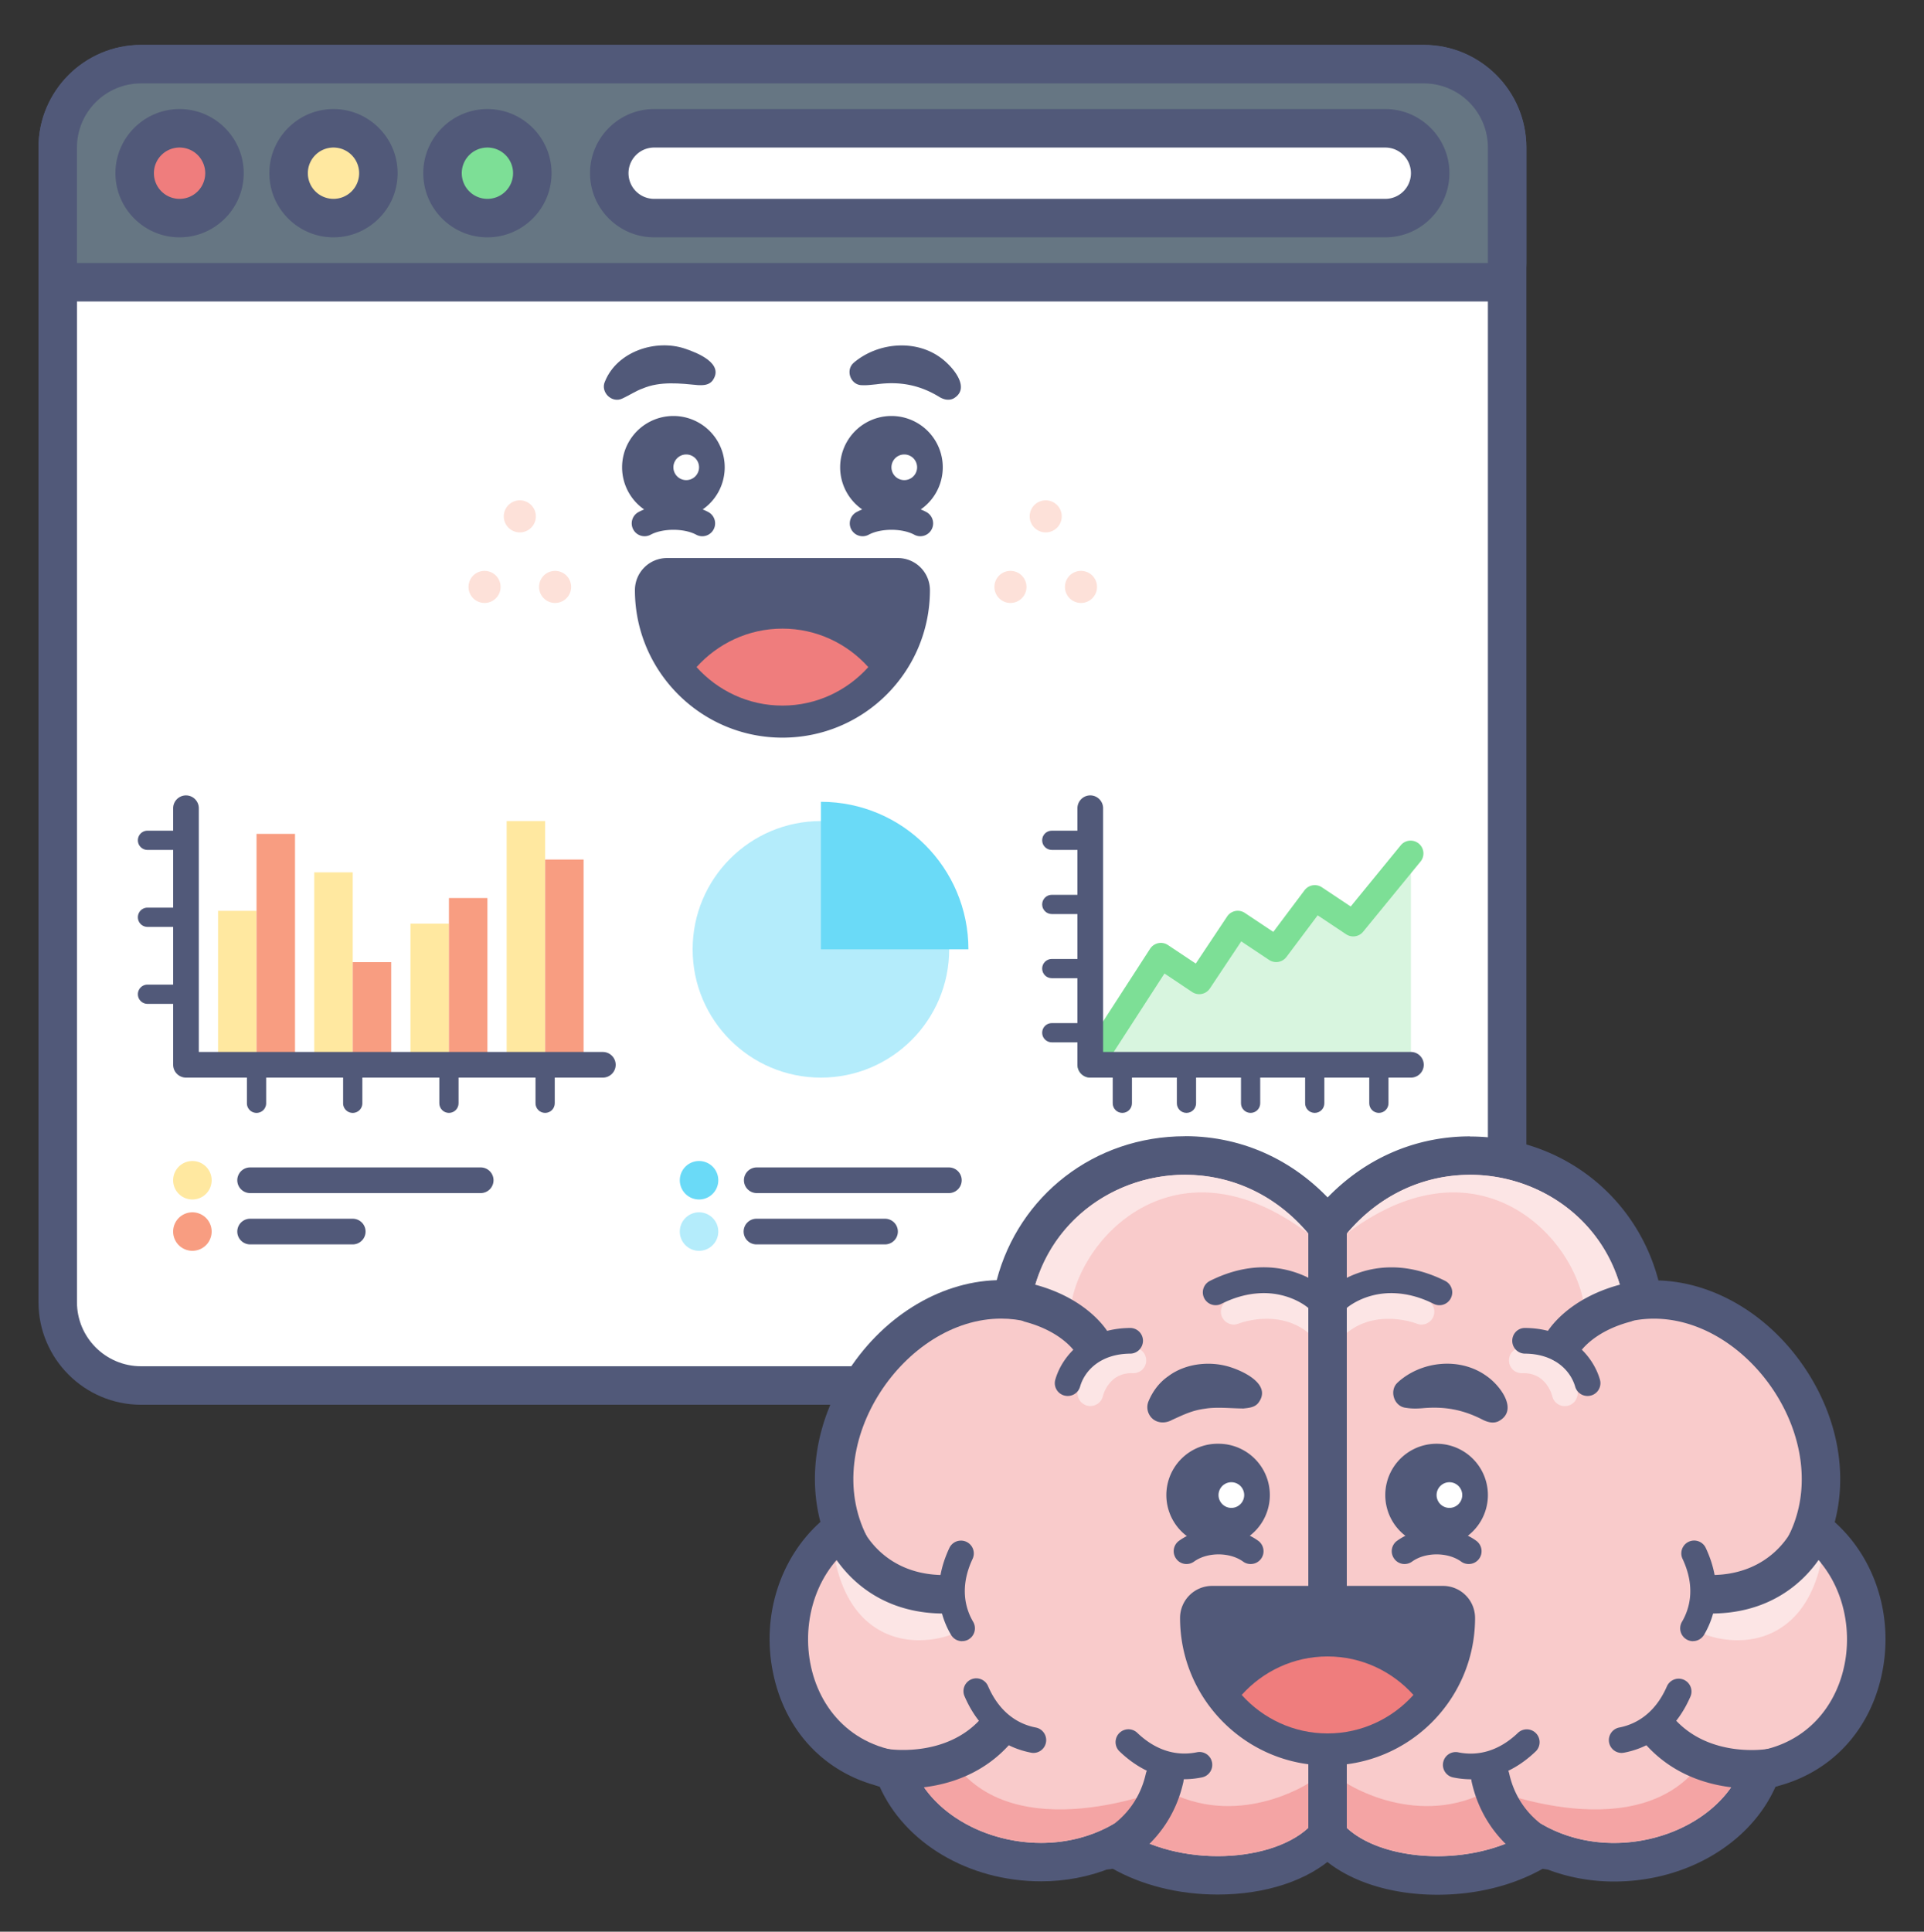 <?xml version="1.0" encoding="UTF-8"?>
<svg xmlns="http://www.w3.org/2000/svg" width="260" height="261" fill="none">
  <rect width="100%" height="100%" fill="#333333" stroke="none"/>
  <g clip-path="url(#a)">
    <path d="M192.4 8.668H19.067C12.844 8.668 7.8 13.713 7.8 19.935v156c0 6.222 5.044 11.267 11.267 11.267H192.4c6.222 0 11.267-5.045 11.267-11.267v-156c0-6.222-5.045-11.267-11.267-11.267z" fill="#fff"></path>
    <path d="M192.4 11.268c4.784 0 8.667 3.883 8.667 8.667v156c0 4.784-3.883 8.666-8.667 8.666H19.067c-4.784 0-8.667-3.882-8.667-8.666v-156c0-4.784 3.883-8.667 8.667-8.667H192.4zm0-5.2H19.067C11.423 6.068 5.2 12.291 5.2 19.935v156c0 7.644 6.223 13.866 13.867 13.866H192.4c7.644 0 13.867-6.222 13.867-13.866v-156c0-7.644-6.223-13.867-13.867-13.867z" fill="#515979"></path>
    <path d="M10.4 38.135a2.597 2.597 0 0 1-2.6-2.6v-15.6c0-6.214 5.053-11.267 11.267-11.267H192.4c6.214 0 11.267 5.053 11.267 11.267v15.6c0 1.439-1.162 2.6-2.6 2.6H10.4z" fill="#667683"></path>
    <path d="M192.4 11.268c4.784 0 8.667 3.883 8.667 8.667v15.6H10.4v-15.6c0-4.784 3.883-8.667 8.667-8.667H192.4zm0-5.2H19.067C11.423 6.068 5.2 12.291 5.2 19.935v15.6c0 2.869 2.331 5.2 5.2 5.2h190.667c2.868 0 5.2-2.331 5.2-5.2v-15.6c0-7.644-6.223-13.867-13.867-13.867z" fill="#515979"></path>
    <path d="M88.4 29.468a6.073 6.073 0 0 1-6.067-6.067 6.073 6.073 0 0 1 6.067-6.066h98.8a6.074 6.074 0 0 1 6.067 6.066 6.074 6.074 0 0 1-6.067 6.067H88.4z" fill="#fff"></path>
    <path d="M187.2 19.935a3.466 3.466 0 1 1 0 6.933H88.4a3.466 3.466 0 0 1-3.467-3.466 3.466 3.466 0 0 1 3.467-3.467h98.8zm0-5.2H88.4c-4.775 0-8.667 3.891-8.667 8.666 0 4.776 3.892 8.667 8.667 8.667h98.8c4.775 0 8.667-3.891 8.667-8.666 0-4.776-3.892-8.667-8.667-8.667z" fill="#515979"></path>
    <path d="M24.267 29.468a6.067 6.067 0 1 0 0-12.133 6.067 6.067 0 0 0 0 12.133z" fill="#EF7D7D"></path>
    <path d="M24.267 19.935a3.466 3.466 0 0 1 3.466 3.466 3.466 3.466 0 0 1-3.466 3.467 3.466 3.466 0 0 1-3.467-3.466 3.466 3.466 0 0 1 3.467-3.467zm0-5.2c-4.776 0-8.667 3.891-8.667 8.666 0 4.776 3.891 8.667 8.667 8.667 4.775 0 8.666-3.891 8.666-8.666 0-4.776-3.89-8.667-8.666-8.667z" fill="#515979"></path>
    <path d="M45.067 29.468a6.067 6.067 0 1 0 0-12.133 6.067 6.067 0 0 0 0 12.133z" fill="#FFE8A0"></path>
    <path d="M45.067 19.935a3.466 3.466 0 0 1 3.466 3.466 3.466 3.466 0 0 1-3.466 3.467 3.466 3.466 0 0 1-3.467-3.466 3.466 3.466 0 0 1 3.467-3.467zm0-5.2c-4.776 0-8.667 3.891-8.667 8.666 0 4.776 3.891 8.667 8.667 8.667 4.775 0 8.666-3.891 8.666-8.666 0-4.776-3.891-8.667-8.666-8.667z" fill="#515979"></path>
    <path d="M65.867 29.468a6.067 6.067 0 1 0 0-12.133 6.067 6.067 0 0 0 0 12.133z" fill="#7DDF96"></path>
    <path d="M65.867 19.935a3.466 3.466 0 0 1 3.466 3.466 3.466 3.466 0 0 1-3.466 3.467 3.466 3.466 0 0 1-3.467-3.466 3.466 3.466 0 0 1 3.467-3.467zm0-5.2c-4.776 0-8.667 3.891-8.667 8.666 0 4.776 3.891 8.667 8.667 8.667 4.775 0 8.666-3.891 8.666-8.666 0-4.776-3.891-8.667-8.666-8.667zm58.5 57.72c-.278 0-.555-.07-.815-.208-1.638-.884-4.524-.884-6.162 0a1.734 1.734 0 1 1-1.638-3.06c2.643-1.42 6.795-1.42 9.438 0a1.739 1.739 0 0 1-.815 3.267h-.008z" fill="#515979"></path>
    <path d="M120.467 70.072a6.933 6.933 0 1 0 0-13.867 6.933 6.933 0 0 0 0 13.867z" fill="#515979"></path>
    <path d="M122.2 64.871a1.733 1.733 0 1 0 0-3.466 1.733 1.733 0 0 0 0 3.466z" fill="#fff"></path>
    <path d="M115.388 48.994c3.189-2.695 8.233-3.19 11.683-.693 1.586 1.127 4.246 4.143 1.768 5.547-.633.303-1.292.138-1.846-.182-2.704-1.673-5.426-2.167-8.546-1.742-.667.06-1.308.156-1.932.12-1.578.027-2.323-2.062-1.118-3.05h-.009zM94.9 72.455c-.277 0-.555-.07-.815-.208-1.638-.884-4.524-.884-6.162 0-.84.45-1.898.139-2.348-.71a1.733 1.733 0 0 1 .71-2.35c2.644-1.42 6.795-1.42 9.438 0a1.738 1.738 0 0 1-.814 3.268h-.01z" fill="#515979"></path>
    <path d="M91 70.072a6.933 6.933 0 1 0 0-13.867 6.933 6.933 0 0 0 0 13.867z" fill="#515979"></path>
    <path d="M92.733 64.871a1.733 1.733 0 1 0 0-3.466 1.733 1.733 0 0 0 0 3.466z" fill="#fff"></path>
    <path d="M94.432 52.045c-2.513-.243-5.217-.564-7.575.442-.823.277-1.742.884-2.704 1.334-1.456.763-3.094-.866-2.383-2.322 1.647-4.013 6.83-5.72 10.79-4.394 1.69.563 5.373 2.028 3.727 4.324-.46.581-1.179.642-1.846.607l-.009.009z" fill="#515979"></path>
    <path d="M70.2 71.935a2.167 2.167 0 1 0 0-4.333 2.167 2.167 0 0 0 0 4.333zm4.767 9.533a2.167 2.167 0 1 0 0-4.333 2.167 2.167 0 0 0 0 4.333zm-9.534 0a2.167 2.167 0 1 0 0-4.333 2.167 2.167 0 0 0 0 4.333zm75.834-9.533a2.167 2.167 0 1 0-.001-4.333 2.167 2.167 0 0 0 .001 4.333zm4.766 9.533a2.167 2.167 0 1 0 0-4.333 2.167 2.167 0 0 0 0 4.333zm-9.533 0a2.167 2.167 0 1 0 0-4.333 2.167 2.167 0 0 0 0 4.333z" fill="#FDE1D9"></path>
    <path d="M121.342 75.401H90.133a4.335 4.335 0 0 0-4.333 4.334c0 10.989 8.944 19.933 19.933 19.933 10.99 0 19.847-8.857 19.934-19.777v-.156a4.335 4.335 0 0 0-4.334-4.334h.009z" fill="#515979"></path>
    <path d="M105.733 95.335c4.611 0 8.745-2.02 11.605-5.2-2.86-3.18-6.994-5.2-11.605-5.2-4.61 0-8.744 2.02-11.604 5.2 2.86 3.18 6.994 5.2 11.604 5.2z" fill="#EF7D7D"></path>
    <path d="M110.933 145.601c9.573 0 17.334-7.76 17.334-17.333 0-9.573-7.761-17.333-17.334-17.333S93.6 118.695 93.6 128.268c0 9.573 7.76 17.333 17.333 17.333z" fill="#B4ECFB"></path>
    <path d="m147.333 143.868 9.534-14.733 5.2 3.466 5.2-7.8 5.2 3.467 5.2-6.933 5.2 3.466 7.8-9.533v28.6h-43.334z" fill="#D8F5DF"></path>
    <path d="M147.333 145.601a1.735 1.735 0 0 1-1.447-2.678l9.533-14.733a1.735 1.735 0 0 1 2.41-.503l3.761 2.505 4.238-6.361a1.722 1.722 0 0 1 2.401-.477l3.839 2.557 4.221-5.625a1.732 1.732 0 0 1 2.348-.399l3.892 2.592 6.803-8.32a1.732 1.732 0 0 1 2.678 2.192l-7.8 9.534c-.563.693-1.56.84-2.305.346l-3.84-2.556-4.22 5.624a1.733 1.733 0 0 1-2.349.399l-3.761-2.505-4.238 6.362a1.723 1.723 0 0 1-2.401.476l-3.735-2.496-8.58 13.26c-.33.512-.884.789-1.456.789l.008.017z" fill="#7DDF96"></path>
    <path d="M147.333 140.835h-5.2c-.719 0-1.3-.581-1.3-1.3 0-.719.581-1.3 1.3-1.3h5.2c.72 0 1.3.581 1.3 1.3 0 .719-.58 1.3-1.3 1.3zm0-8.667h-5.2c-.719 0-1.3-.581-1.3-1.3 0-.719.581-1.3 1.3-1.3h5.2c.72 0 1.3.581 1.3 1.3 0 .719-.58 1.3-1.3 1.3zm0-8.667h-5.2c-.719 0-1.3-.58-1.3-1.3 0-.719.581-1.3 1.3-1.3h5.2c.72 0 1.3.581 1.3 1.3 0 .72-.58 1.3-1.3 1.3zm0-8.666h-5.2c-.719 0-1.3-.581-1.3-1.3 0-.719.581-1.3 1.3-1.3h5.2c.72 0 1.3.581 1.3 1.3 0 .719-.58 1.3-1.3 1.3zm39 35.533c-.719 0-1.3-.581-1.3-1.3v-5.2c0-.719.581-1.3 1.3-1.3.72 0 1.3.581 1.3 1.3v5.2c0 .719-.58 1.3-1.3 1.3zm-8.666 0c-.72 0-1.3-.581-1.3-1.3v-5.2c0-.719.58-1.3 1.3-1.3.719 0 1.3.581 1.3 1.3v5.2c0 .719-.581 1.3-1.3 1.3zm-8.667 0c-.719 0-1.3-.581-1.3-1.3v-5.2c0-.719.581-1.3 1.3-1.3.72 0 1.3.581 1.3 1.3v5.2c0 .719-.58 1.3-1.3 1.3zm-8.667 0c-.719 0-1.3-.581-1.3-1.3v-5.2c0-.719.581-1.3 1.3-1.3.72 0 1.3.581 1.3 1.3v5.2c0 .719-.58 1.3-1.3 1.3zm-8.666 0c-.72 0-1.3-.581-1.3-1.3v-5.2c0-.719.58-1.3 1.3-1.3.719 0 1.3.581 1.3 1.3v5.2c0 .719-.581 1.3-1.3 1.3z" fill="#515979"></path>
    <path d="M190.667 145.602h-43.334c-.953 0-1.733-.78-1.733-1.734v-34.666c0-.954.78-1.734 1.733-1.734.954 0 1.734.78 1.734 1.734v32.933h41.6c.953 0 1.733.78 1.733 1.733 0 .954-.78 1.734-1.733 1.734zm-62.4 12.133h-26a1.733 1.733 0 1 0 0 3.467h26a1.734 1.734 0 0 0 0-3.467z" fill="#515979"></path>
    <path d="M94.467 162.068a2.6 2.6 0 1 0 0-5.2 2.6 2.6 0 0 0 0 5.2z" fill="#6ADAF7"></path>
    <path d="M119.6 164.668h-17.333a1.734 1.734 0 1 0 0 3.467H119.6a1.733 1.733 0 0 0 0-3.467z" fill="#515979"></path>
    <path d="M94.467 169.002a2.6 2.6 0 1 0-.002-5.201 2.6 2.6 0 0 0 .002 5.201z" fill="#B4ECFB"></path>
    <path d="M25.133 135.635h-5.2c-.719 0-1.3-.581-1.3-1.3 0-.719.581-1.3 1.3-1.3h5.2c.72 0 1.3.581 1.3 1.3 0 .719-.58 1.3-1.3 1.3zm0-10.4h-5.2c-.719 0-1.3-.581-1.3-1.3 0-.72.581-1.3 1.3-1.3h5.2c.72 0 1.3.58 1.3 1.3 0 .719-.58 1.3-1.3 1.3zm0-10.4h-5.2c-.719 0-1.3-.581-1.3-1.3 0-.719.581-1.3 1.3-1.3h5.2c.72 0 1.3.581 1.3 1.3 0 .719-.58 1.3-1.3 1.3zm22.534 35.533c-.72 0-1.3-.581-1.3-1.3v-5.2c0-.719.58-1.3 1.3-1.3.719 0 1.3.581 1.3 1.3v5.2c0 .719-.581 1.3-1.3 1.3zm-13 0c-.72 0-1.3-.581-1.3-1.3v-5.2c0-.719.58-1.3 1.3-1.3.719 0 1.3.581 1.3 1.3v5.2c0 .719-.581 1.3-1.3 1.3zM65 157.735H33.8a1.733 1.733 0 1 0 0 3.467H65a1.734 1.734 0 0 0 0-3.467z" fill="#515979"></path>
    <path d="M26 162.068a2.6 2.6 0 1 0 0-5.2 2.6 2.6 0 0 0 0 5.2z" fill="#FFE8A0"></path>
    <path d="M47.667 164.668H33.8a1.733 1.733 0 0 0 0 3.467h13.867a1.733 1.733 0 1 0 0-3.467z" fill="#515979"></path>
    <path d="M26 169.002a2.6 2.6 0 1 0-.001-5.201 2.6 2.6 0 0 0 0 5.201z" fill="#F89D81"></path>
    <path d="M34.667 123.068h-5.2v20.8h5.2v-20.8z" fill="#FFE8A0"></path>
    <path d="M39.867 112.668h-5.2v31.2h5.2v-31.2z" fill="#F89D81"></path>
    <path d="M47.667 117.868h-5.2v26h5.2v-26z" fill="#FFE8A0"></path>
    <path d="M52.867 130.001h-5.2v13.867h5.2v-13.867z" fill="#F89D81"></path>
    <path d="M60.667 150.368c-.72 0-1.3-.581-1.3-1.3v-5.2c0-.719.58-1.3 1.3-1.3.719 0 1.3.581 1.3 1.3v5.2c0 .719-.581 1.3-1.3 1.3z" fill="#515979"></path>
    <path d="M60.667 124.802h-5.2v19.066h5.2v-19.066z" fill="#FFE8A0"></path>
    <path d="M65.867 121.335h-5.2v22.533h5.2v-22.533z" fill="#F89D81"></path>
    <path d="M73.667 150.368c-.72 0-1.3-.581-1.3-1.3v-5.2c0-.719.58-1.3 1.3-1.3.719 0 1.3.581 1.3 1.3v5.2c0 .719-.581 1.3-1.3 1.3z" fill="#515979"></path>
    <path d="M73.667 110.935h-5.2v32.933h5.2v-32.933z" fill="#FFE8A0"></path>
    <path d="M78.867 116.135h-5.2v27.733h5.2v-27.733z" fill="#F89D81"></path>
    <path d="M81.467 145.602H25.133c-.953 0-1.733-.78-1.733-1.734v-34.666c0-.954.78-1.734 1.733-1.734.954 0 1.734.78 1.734 1.734v32.933h54.6c.953 0 1.733.78 1.733 1.733 0 .954-.78 1.734-1.733 1.734z" fill="#515979"></path>
    <path d="M110.933 108.335v19.933h19.934c0-11.006-8.927-19.933-19.934-19.933z" fill="#6ADAF7"></path>
    <path d="M164.563 253.389c-5.278 0-10.357-1.422-14.205-3.944-2.938 1.413-6.249 2.15-9.663 2.15-9.178 0-17.377-5.244-19.925-12.472-7.098-1.256-12.298-6.37-13.771-13.684-1.5-7.402 1.291-14.829 6.872-18.894-2.158-6.04-1.239-13.104 2.592-19.352 4.411-7.176 11.622-11.631 18.832-11.631.494 0 .98.017 1.474.061 2.14-12.688 13.26-19.5 23.391-19.5 7.202 0 13.823 3.146 18.642 8.866l.615.728v82.385l-.832.771c-3.042 2.826-8.276 4.516-14.005 4.516h-.017z" fill="#F9CBCB"></path>
    <path d="M160.151 158.731c5.946 0 12.047 2.47 16.649 7.939v80.297c-2.635 2.452-7.289 3.822-12.237 3.822-4.949 0-10.184-1.37-14.006-4.394-3.042 1.794-6.474 2.608-9.871 2.608-8.294 0-16.345-4.87-17.888-12.228-15.981-1.309-17.888-22.837-5.668-29.198-6.387-12.61 5.148-29.415 18.165-29.415 1.24 0 2.496.156 3.744.477.72-12.324 10.686-19.916 21.112-19.916m0-5.2c-12.315 0-22.472 8.06-25.462 19.448-7.896.234-15.687 5.122-20.445 12.861-3.883 6.327-5.053 13.451-3.38 19.803-5.391 4.819-7.982 12.584-6.413 20.315 1.594 7.913 6.985 13.581 14.412 15.427 3.38 7.6 11.978 12.818 21.832 12.818 3.302 0 6.517-.624 9.464-1.82 4.09 2.34 9.082 3.605 14.404 3.605 6.465 0 12.211-1.898 15.773-5.209l1.664-1.542v-84.466l-1.222-1.456c-5.321-6.318-12.645-9.793-20.627-9.793v.009z" fill="#515979"></path>
    <path d="M178.733 181.23c-.442 0-.893-.173-1.231-.511-4.134-4.152-9.906-1.968-10.148-1.872a1.742 1.742 0 0 1-2.245-.98 1.731 1.731 0 0 1 .971-2.244c.329-.13 8.111-3.138 13.883 2.652a1.736 1.736 0 0 1 0 2.452 1.716 1.716 0 0 1-1.221.503h-.009zm-31.382 8.745c-.13 0-.269-.018-.399-.044a1.733 1.733 0 0 1-1.291-2.071c.468-2.037 2.574-5.789 7.21-5.789h.356a1.74 1.74 0 0 1 1.664 1.802c-.035.954-.815 1.69-1.803 1.664-3.137-.121-3.969 2.782-4.047 3.112a1.75 1.75 0 0 1-1.69 1.326zm-2.739-12.151c.139-9.316 13.572-25.194 32.188-11.154-11.83-14.048-33.47-8.311-37.24 8.225l5.052 2.929z" fill="#FCE5E5"></path>
    <path d="M144.274 188.614c-.156 0-.321-.026-.477-.069a1.725 1.725 0 0 1-1.187-2.141c.91-3.181 4.108-6.925 10.096-6.977h.018a1.73 1.73 0 0 1 1.733 1.716c0 .954-.763 1.742-1.716 1.751-4.073.035-6.179 2.331-6.786 4.463a1.73 1.73 0 0 1-1.664 1.257h-.017z" fill="#515979"></path>
    <path d="M147.593 184.073c-.893 0-1.759-.46-2.245-1.283-.104-.173-1.846-2.851-6.786-4.186a2.6 2.6 0 0 1 1.361-5.018c7.081 1.924 9.655 6.127 9.923 6.604a2.598 2.598 0 0 1-.97 3.545c-.408.234-.85.338-1.283.338z" fill="#515979"></path>
    <path d="M150.557 246.395c7.644 6.058 20.974 5.469 26.243.572v-6.006s-9.715 6.353-19.543.771c0 0-20.263 8.242-28.54-3.848l-4.983 1.664c4.03 8.502 17.307 12.446 26.823 6.847z" fill="#F4A4A4"></path>
    <path d="M160.004 240.406c-2.557 0-5.677-.841-8.753-3.805a1.735 1.735 0 0 1 2.4-2.504c3.068 2.946 6.084 3.068 8.086 2.66a1.721 1.721 0 0 1 2.046 1.344 1.732 1.732 0 0 1-1.344 2.045c-.719.147-1.542.251-2.426.251l-.009.009z" fill="#515979"></path>
    <path d="M149.699 252.574a2.6 2.6 0 0 1-.996-5.001c.234-.104 4.836-2.14 6.136-7.912a2.598 2.598 0 0 1 5.07 1.135c-1.916 8.528-8.936 11.466-9.239 11.587-.321.13-.65.191-.979.191h.008zm-10.044-15.73c-.104 0-.217-.009-.33-.035-2.816-.546-6.664-2.296-8.961-7.574a1.73 1.73 0 1 1 3.172-1.378c1.699 3.891 4.437 5.174 6.439 5.555a1.733 1.733 0 0 1 1.37 2.028 1.725 1.725 0 0 1-1.699 1.404h.009z" fill="#515979"></path>
    <path d="M122.07 241.654c-1.742 0-2.903-.199-3.042-.225a2.6 2.6 0 0 1 .901-5.122c.13.026 7.818 1.239 12.576-4.039a2.602 2.602 0 0 1 3.865 3.484c-4.55 5.044-10.669 5.902-14.291 5.902h-.009zM182 167.476h-5.2v26h5.2v-26z" fill="#515979"></path>
    <path d="M194.237 253.389c-5.728 0-10.963-1.69-14.005-4.516l-.832-.771v-82.385l.615-.728c4.819-5.72 11.432-8.866 18.642-8.866 10.132 0 21.242 6.812 23.392 19.5a16.35 16.35 0 0 1 1.473-.061c7.211 0 14.421 4.455 18.833 11.631 3.839 6.24 4.749 13.312 2.591 19.352 5.573 4.065 8.363 11.484 6.873 18.894-1.482 7.323-6.682 12.428-13.772 13.684-2.548 7.228-10.746 12.472-19.924 12.472-3.415 0-6.726-.737-9.664-2.15-3.856 2.522-8.926 3.944-14.204 3.944h-.018z" fill="#F9CBCB"></path>
    <path d="M198.648 158.732c10.426 0 20.402 7.592 21.112 19.916a15.023 15.023 0 0 1 3.744-.477c13.018 0 24.544 16.805 18.166 29.415 12.211 6.361 10.304 27.889-5.668 29.198-1.552 7.358-9.594 12.228-17.888 12.228-3.389 0-6.821-.814-9.872-2.608-3.822 3.024-9.056 4.394-14.005 4.394-4.949 0-9.603-1.37-12.237-3.822v-80.297c4.61-5.469 10.703-7.939 16.648-7.939m0-5.2c-7.99 0-15.314 3.476-20.626 9.794l-1.222 1.456v84.465l1.664 1.543c3.562 3.31 9.316 5.208 15.773 5.208 5.321 0 10.322-1.265 14.404-3.605 2.947 1.196 6.162 1.82 9.464 1.82 9.854 0 18.46-5.217 21.831-12.818 7.428-1.846 12.818-7.514 14.413-15.427 1.56-7.73-1.023-15.504-6.413-20.314 1.672-6.353.502-13.477-3.38-19.795-4.758-7.748-12.55-12.627-20.445-12.861-2.99-11.397-13.139-19.448-25.463-19.448v-.018z" fill="#515979"></path>
    <path d="M180.067 181.23c-.442 0-.884-.164-1.222-.502a1.737 1.737 0 0 1 0-2.453c5.764-5.781 13.555-2.782 13.884-2.652a1.733 1.733 0 0 1-1.274 3.224c-.268-.104-6.023-2.262-10.148 1.872-.338.338-.78.511-1.231.511h-.009zm31.382 8.754a1.721 1.721 0 0 1-1.681-1.335c-.087-.338-.928-3.241-4.048-3.111-.979.026-1.768-.702-1.802-1.664a1.728 1.728 0 0 1 1.664-1.803c4.888-.208 7.089 3.701 7.566 5.789a1.731 1.731 0 0 1-1.69 2.124h-.009zm2.739-12.16c-.139-9.316-13.572-25.194-32.188-11.154 11.83-14.048 33.471-8.311 37.241 8.225l-5.053 2.929z" fill="#FCE5E5"></path>
    <path d="M214.526 188.614a1.73 1.73 0 0 1-1.664-1.257c-.615-2.132-2.721-4.428-6.786-4.463a1.728 1.728 0 0 1-1.716-1.751c.009-.962.78-1.742 1.751-1.716 5.988.052 9.178 3.796 10.096 6.977a1.732 1.732 0 0 1-1.664 2.21h-.017z" fill="#515979"></path>
    <path d="M211.206 184.099c-.442 0-.884-.113-1.3-.347-1.248-.711-1.672-2.314-.962-3.562.269-.477 2.834-4.68 9.924-6.604a2.6 2.6 0 1 1 1.36 5.018c-4.992 1.352-6.716 4.073-6.786 4.195a2.558 2.558 0 0 1-2.236 1.3z" fill="#515979"></path>
    <path d="M208.243 246.395c-7.644 6.058-20.974 5.469-26.243.572v-6.006s9.715 6.353 19.543.771c0 0 20.263 8.242 28.54-3.848l4.983 1.664c-4.03 8.502-17.307 12.446-26.823 6.847z" fill="#F4A4A4"></path>
    <path d="M198.796 240.406c-.884 0-1.707-.104-2.426-.251a1.725 1.725 0 0 1-1.344-2.045 1.726 1.726 0 0 1 2.046-1.344c1.993.408 5.018.286 8.086-2.66a1.735 1.735 0 0 1 2.4 2.504c-3.085 2.964-6.205 3.805-8.753 3.805l-.009-.009z" fill="#515979"></path>
    <path d="M209.092 252.574c-.321 0-.65-.061-.971-.191-.295-.121-7.323-3.059-9.239-11.587a2.594 2.594 0 0 1 1.968-3.103 2.593 2.593 0 0 1 3.102 1.968c1.3 5.798 5.946 7.834 6.136 7.912a2.611 2.611 0 0 1 1.396 3.398 2.599 2.599 0 0 1-2.392 1.603zm10.053-15.73a1.725 1.725 0 0 1-1.699-1.404 1.733 1.733 0 0 1 1.37-2.028c2.002-.39 4.74-1.664 6.439-5.555a1.736 1.736 0 0 1 2.279-.902 1.737 1.737 0 0 1 .902 2.28c-2.297 5.278-6.145 7.037-8.962 7.574a2.142 2.142 0 0 1-.329.035z" fill="#515979"></path>
    <path d="M236.73 241.654c-3.623 0-9.741-.858-14.291-5.902a2.604 2.604 0 0 1 .19-3.675 2.604 2.604 0 0 1 3.675.191c4.827 5.347 12.489 4.056 12.567 4.039a2.607 2.607 0 0 1 3.016 2.106 2.598 2.598 0 0 1-2.106 3.016c-.139.026-1.309.225-3.042.225h-.009zm-41.436-68.588c-5.971-2.981-10.677-1.716-13.294-.416v-5.174h-5.2v5.165c-2.618-1.3-7.324-2.565-13.295.425a1.732 1.732 0 1 0 1.543 3.103c6.959-3.476 11.518.355 11.726.537 0 0 .017.009.026.017v16.753h5.2v-16.753s.017-.008.017-.017c.191-.165 4.758-4.021 11.726-.537a1.725 1.725 0 0 0 2.323-.78 1.733 1.733 0 0 0-.78-2.323h.008zm3.172 38.255c-.355 0-.71-.104-1.014-.33-1.802-1.3-4.836-1.3-6.63 0-.78.564-1.863.39-2.418-.39a1.725 1.725 0 0 1 .39-2.418c2.999-2.166 7.705-2.175 10.704 0 .771.564.944 1.647.39 2.418a1.73 1.73 0 0 1-1.404.72h-.018z" fill="#515979"></path>
    <path d="M194.134 208.937a6.933 6.933 0 1 0 0-13.866 6.933 6.933 0 1 0 0 13.866z" fill="#515979"></path>
    <path d="M195.867 203.737a1.733 1.733 0 1 0 0-3.466 1.733 1.733 0 0 0 0 3.466z" fill="#fff"></path>
    <path d="M188.916 186.751c3.224-2.904 8.459-3.415 12.029-.789 1.829 1.283 4.334 4.645 1.526 6.084-.702.312-1.413.113-2.046-.191-2.712-1.404-5.191-1.854-8.207-1.586-.745.061-1.491.07-2.193-.052-1.672-.138-2.366-2.4-1.1-3.466h-.009zM169 211.321c-.355 0-.71-.104-1.014-.33-1.802-1.3-4.836-1.3-6.63 0-.78.564-1.863.39-2.418-.39a1.725 1.725 0 0 1 .39-2.418c2.999-2.166 7.705-2.175 10.704 0 .771.564.944 1.647.39 2.418a1.73 1.73 0 0 1-1.404.72H169z" fill="#515979"></path>
    <path d="M164.667 208.937a6.933 6.933 0 1 0 0-13.866 6.934 6.934 0 1 0 0 13.866z" fill="#515979"></path>
    <path d="M166.4 203.737a1.733 1.733 0 1 0 0-3.466 1.733 1.733 0 0 0 0 3.466z" fill="#fff"></path>
    <path d="M167.96 190.304c-1.621-.009-3.58-.234-5.14.035-1.681.216-2.79.762-4.446 1.516-1.161.65-2.634.356-3.172-.936a2.075 2.075 0 0 1 0-1.577c.529-1.274 1.396-2.513 2.652-3.38 2.358-1.785 5.738-2.115 8.442-1.231 1.906.607 5.607 2.41 3.735 4.836-.503.624-1.352.668-2.071.746v-.009zm27.049 23.972H163.8a4.334 4.334 0 0 0-4.333 4.333c0 10.99 8.944 19.934 19.933 19.934 10.989 0 19.847-8.858 19.933-19.778v-.156a4.334 4.334 0 0 0-4.333-4.333h.009z" fill="#515979"></path>
    <path d="M179.4 234.21c4.611 0 8.745-2.02 11.605-5.2-2.86-3.181-6.994-5.2-11.605-5.2-4.611 0-8.745 2.019-11.605 5.2 2.86 3.18 6.994 5.2 11.605 5.2z" fill="#EF7D7D"></path>
    <path d="M237.623 215.723c-2.262 1.318-4.984.399-5.07.364a2.597 2.597 0 0 0-3.328 1.526 2.597 2.597 0 0 0 1.516 3.345c.122.043 1.803.659 4.065.659 1.612 0 3.519-.312 5.365-1.37 2.938-1.681 4.914-4.74 5.902-9.065a14.043 14.043 0 0 0-4.204-3.493 2.69 2.69 0 0 0-.65 1.309c-.598 3.415-1.802 5.668-3.605 6.717l.009.008zm-116.246 0c2.262 1.318 4.983.399 5.07.364a2.598 2.598 0 0 1 1.811 4.871c-.121.043-1.803.659-4.065.659-1.612 0-3.518-.312-5.364-1.37-2.938-1.681-4.914-4.74-5.902-9.065a14.026 14.026 0 0 1 4.203-3.493c.321.356.555.798.65 1.309.598 3.415 1.803 5.668 3.605 6.717l-.008.008z" fill="#FCE5E5"></path>
    <path d="M231.201 218.011a2.596 2.596 0 0 1-2.6-2.6c0-1.438 1.161-2.6 2.6-2.6 8.302 0 11.041-6.214 11.154-6.482a2.607 2.607 0 0 1 3.397-1.396 2.592 2.592 0 0 1 1.413 3.372c-.165.398-4.074 9.706-15.964 9.706z" fill="#515979"></path>
    <path d="M228.783 221.747c-.295 0-.598-.078-.876-.243a1.736 1.736 0 0 1-.615-2.375c1.031-1.759 1.881-4.662.078-8.51a1.733 1.733 0 1 1 3.137-1.474c2.444 5.209 1.231 9.256-.225 11.735a1.74 1.74 0 0 1-1.499.858v.009zm-101.184-3.735c-11.882 0-15.799-9.308-15.964-9.707a2.609 2.609 0 0 1 1.43-3.389 2.601 2.601 0 0 1 3.38 1.413c.13.295 2.869 6.483 11.146 6.483 1.438 0 2.6 1.161 2.6 2.6 0 1.438-1.162 2.6-2.6 2.6h.008z" fill="#515979"></path>
    <path d="M130.017 221.747c-.598 0-1.17-.303-1.499-.858-1.456-2.479-2.669-6.526-.225-11.735a1.733 1.733 0 1 1 3.137 1.474c-1.803 3.848-.953 6.751.078 8.502a1.737 1.737 0 0 1-.615 2.374 1.703 1.703 0 0 1-.876.234v.009z" fill="#515979"></path>
  </g>
  <defs>
    <clipPath id="a">
      <path fill="#fff" transform="translate(0 .868)" d="M0 0h260v260H0z"></path>
    </clipPath>
  </defs>
</svg>
